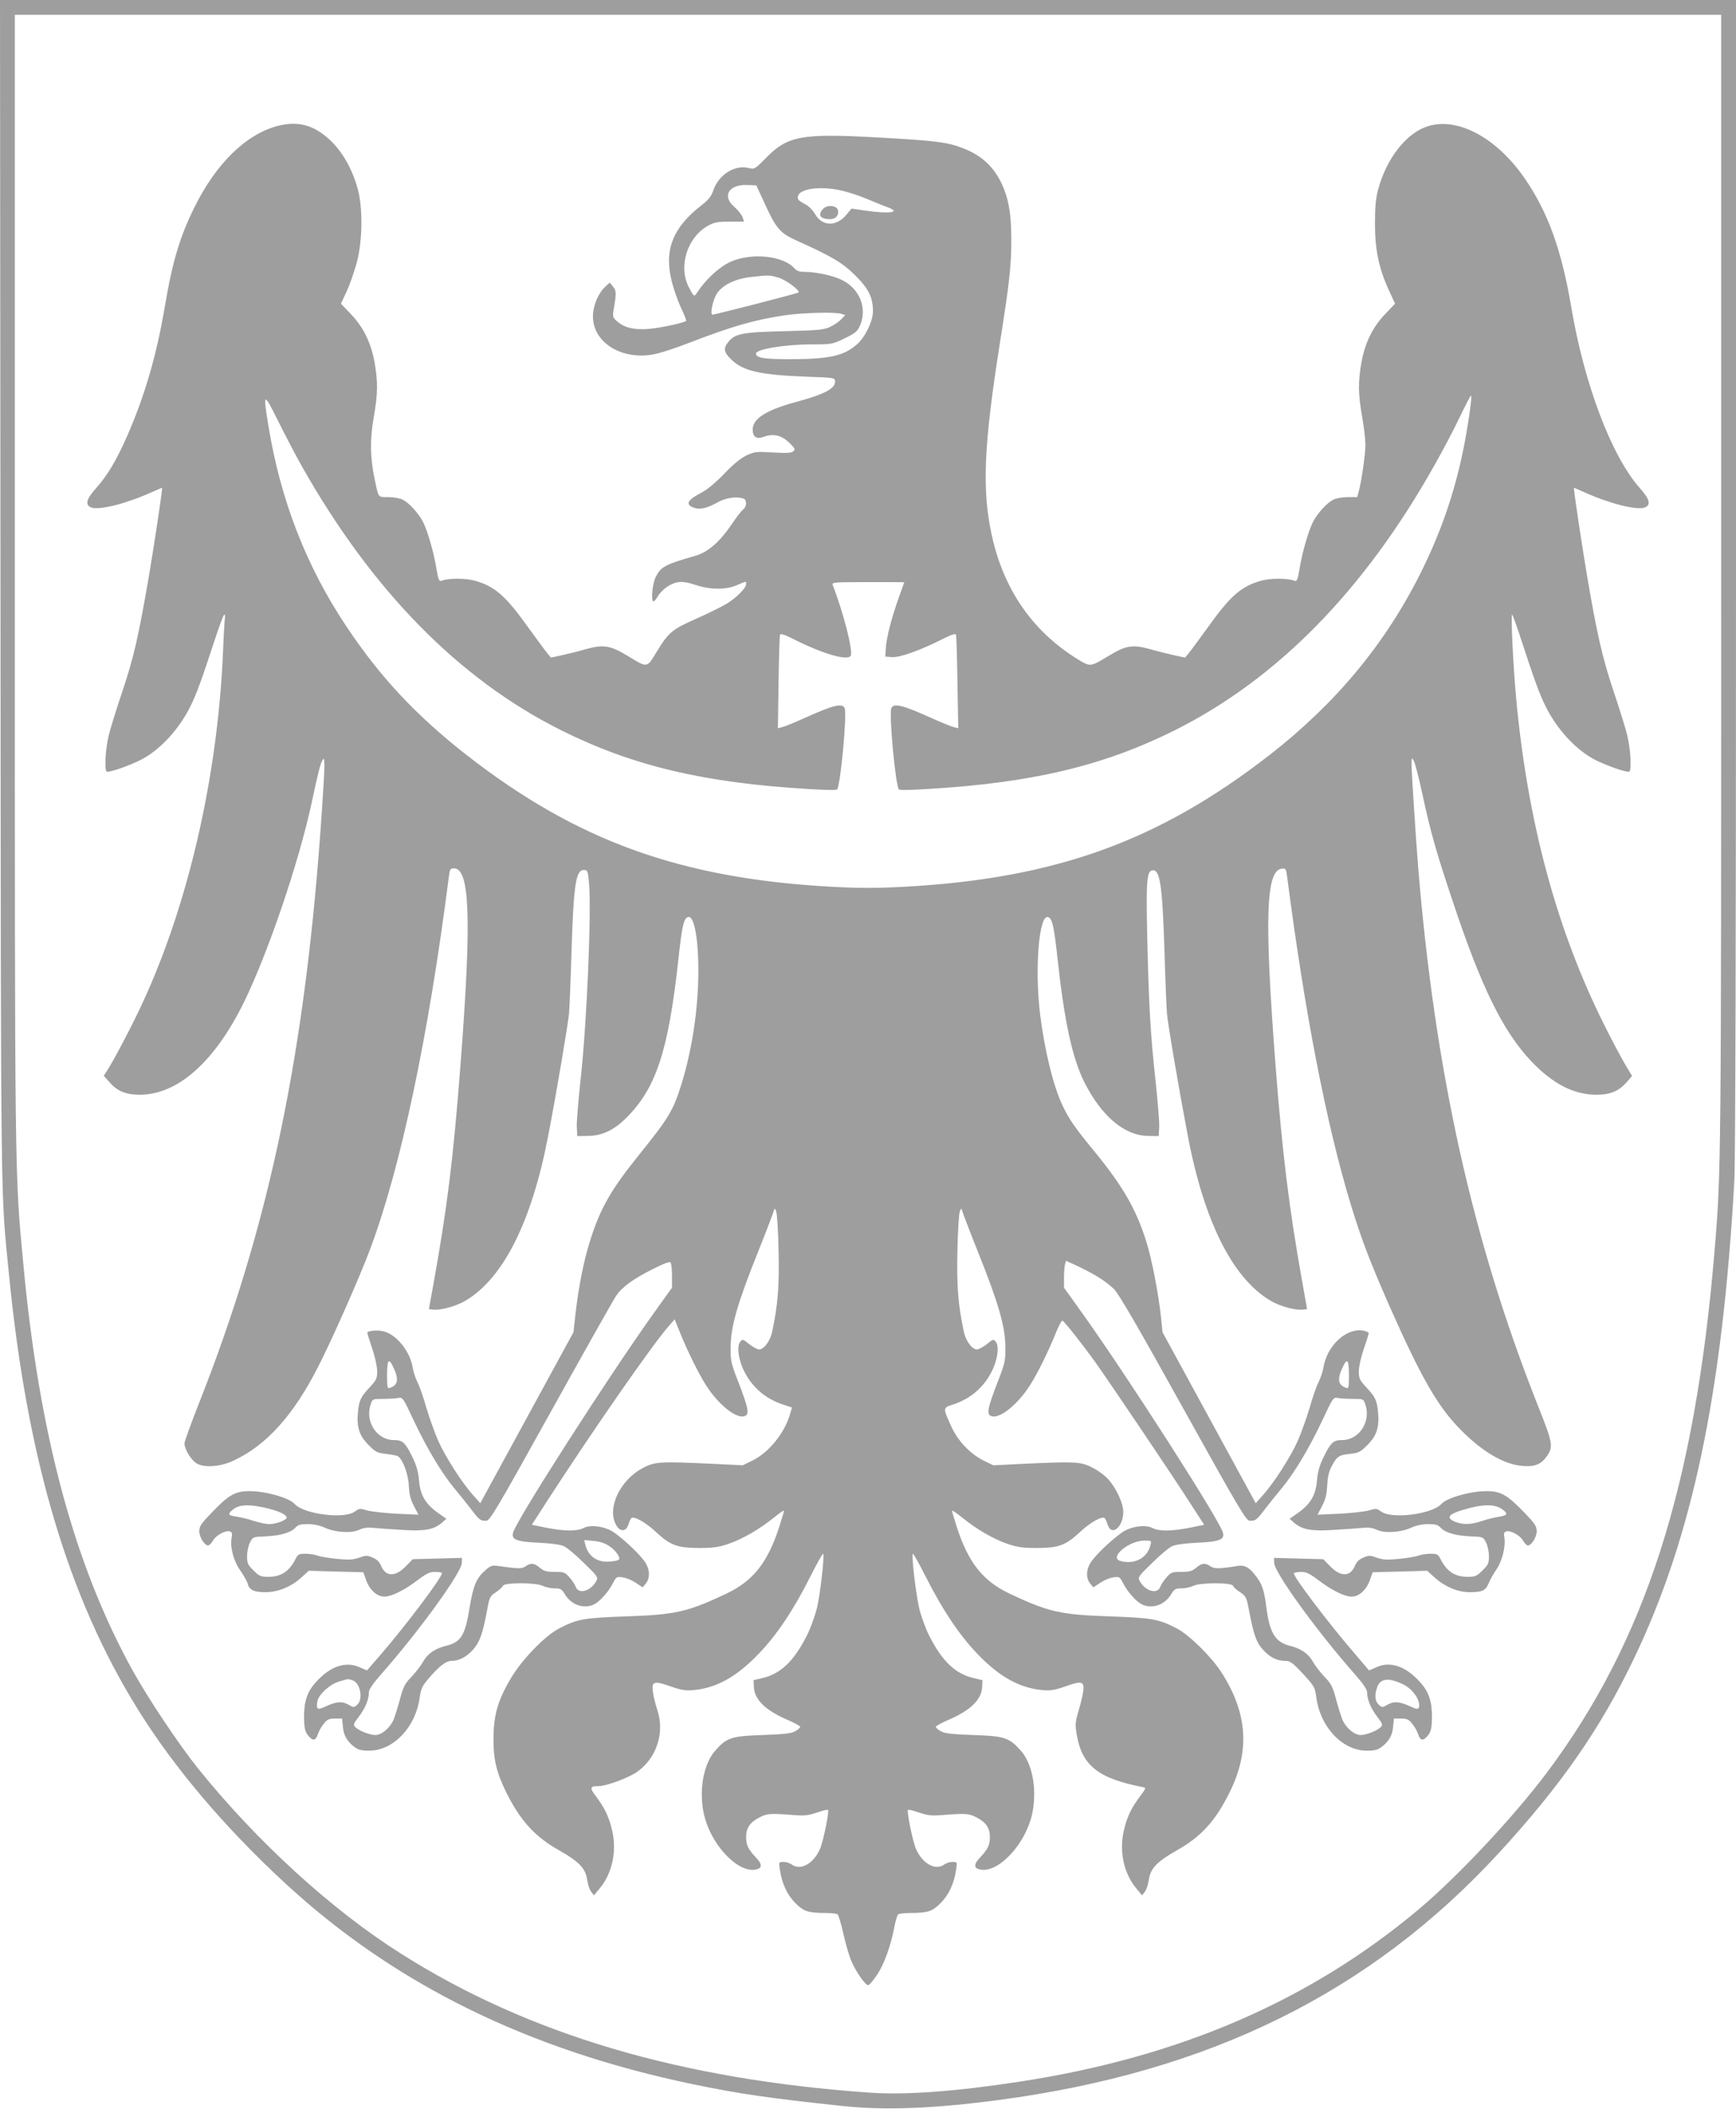 <?xml version="1.0" standalone="no"?>
<!DOCTYPE svg PUBLIC "-//W3C//DTD SVG 20010904//EN"
 "http://www.w3.org/TR/2001/REC-SVG-20010904/DTD/svg10.dtd">
<svg version="1.0" xmlns="http://www.w3.org/2000/svg"
 width="1054pt" height="1280pt" viewBox="0 0 1054 1280"
 preserveAspectRatio="xMidYMid meet">
<g transform="translate(0,1280) scale(0.1,-0.1)"
fill="#9e9e9e" stroke="none">
<path d="M3 9203 c3 -3885 0 -3607 52 -4143 110 -1115 359 -1955 783 -2636
221 -355 528 -717 897 -1057 663 -611 1473 -1009 2475 -1217 279 -58 459 -84
900 -131 261 -28 554 -17 955 36 1280 170 2257 653 3037 1501 375 408 614 751
819 1179 354 740 536 1604 609 2899 6 114 10 1443 10 3672 l0 3494 -5270 0
-5270 0 3 -3597z m10447 85 c0 -3553 0 -3599 -40 -4078 -120 -1435 -420 -2370
-1018 -3168 -201 -268 -544 -634 -782 -833 -662 -554 -1452 -895 -2420 -1043
-392 -60 -687 -81 -903 -67 -1154 80 -2080 354 -2854 845 -421 266 -875 681
-1233 1126 -114 143 -295 413 -391 585 -356 640 -572 1439 -668 2480 -52 551
-51 484 -51 4153 l0 3422 5180 0 5180 0 0 -3422z"/>
<path d="M1683 12035 c-192 -52 -371 -228 -502 -492 -89 -179 -135 -333 -181
-608 -50 -294 -123 -544 -231 -788 -63 -142 -117 -233 -185 -309 -61 -68 -69
-103 -30 -118 48 -18 212 23 363 91 36 16 66 29 67 29 5 0 -50 -361 -83 -555
-62 -356 -90 -478 -156 -675 -36 -107 -75 -231 -85 -275 -20 -79 -27 -210 -12
-218 12 -8 144 38 212 74 115 61 228 184 297 324 35 70 70 166 144 393 29 89
56 162 61 162 4 0 6 -12 3 -27 -2 -16 -7 -95 -10 -178 -30 -763 -209 -1548
-491 -2155 -58 -126 -166 -332 -210 -402 l-24 -37 32 -36 c50 -58 101 -79 188
-79 230 1 453 200 630 559 146 298 332 843 411 1207 43 202 55 247 69 268 14
21 13 -34 -5 -301 -98 -1469 -317 -2521 -751 -3616 -46 -117 -84 -222 -84
-233 0 -35 39 -100 73 -121 44 -28 142 -22 220 14 202 92 369 277 519 573 88
172 254 548 316 715 185 493 354 1292 477 2257 6 46 9 52 31 52 98 0 108 -311
39 -1205 -44 -568 -81 -860 -163 -1316 l-28 -154 25 -3 c45 -6 141 20 199 55
229 137 400 478 500 998 48 247 120 673 127 745 3 36 10 207 15 380 13 404 26
490 75 490 22 0 24 -5 31 -77 16 -171 -13 -856 -51 -1195 -14 -130 -25 -261
-23 -290 l3 -53 66 1 c82 1 152 33 224 102 188 183 263 409 325 980 21 193 31
236 56 246 37 14 64 -122 64 -325 0 -228 -37 -475 -101 -684 -51 -165 -77
-208 -264 -440 -168 -209 -233 -323 -295 -524 -37 -119 -66 -267 -85 -426
l-13 -120 -283 -519 -283 -519 -43 48 c-67 74 -170 235 -213 332 -21 48 -53
138 -71 198 -17 61 -41 130 -54 155 -12 25 -25 64 -29 88 -15 98 -96 200 -174
221 -38 11 -102 5 -102 -8 0 -4 14 -47 30 -96 17 -50 30 -110 30 -137 0 -44
-5 -54 -44 -96 -57 -62 -66 -80 -73 -155 -8 -90 9 -142 66 -198 41 -42 52 -47
106 -53 33 -4 65 -10 71 -14 30 -20 63 -109 66 -178 3 -53 10 -84 31 -124 l28
-53 -133 6 c-74 4 -154 13 -179 20 -43 13 -48 13 -75 -7 -64 -47 -308 -16
-365 46 -34 38 -175 78 -274 78 -88 0 -126 -22 -232 -133 -62 -64 -73 -80 -73
-110 0 -35 32 -87 54 -87 6 0 20 14 30 31 19 33 78 64 103 54 11 -4 14 -14 10
-34 -12 -57 10 -143 51 -201 21 -30 42 -67 46 -82 9 -38 40 -52 112 -51 75 1
153 33 216 91 l43 39 166 -5 165 -4 17 -48 c21 -59 66 -100 110 -100 44 0 119
37 200 98 54 41 76 52 106 52 21 0 41 -3 44 -6 12 -13 -218 -319 -375 -500
l-80 -92 -46 20 c-84 37 -178 5 -264 -91 -54 -60 -73 -118 -72 -219 1 -57 6
-79 21 -100 30 -40 49 -39 63 3 6 19 23 49 37 65 20 25 32 30 68 30 l42 0 5
-51 c5 -53 26 -89 72 -123 21 -16 42 -21 89 -21 146 1 281 143 305 322 7 51
15 69 50 111 66 78 109 112 143 112 46 0 90 23 131 68 40 45 58 94 84 233 16
86 18 91 54 115 21 14 41 32 44 40 8 20 203 20 242 -1 16 -8 48 -15 71 -15 36
0 43 -4 62 -35 39 -66 117 -93 180 -61 36 19 85 75 112 127 20 39 22 41 58 36
21 -2 57 -17 81 -33 l42 -28 19 23 c28 35 25 90 -9 137 -41 56 -156 160 -203
185 -57 29 -128 35 -167 15 -39 -20 -112 -20 -225 2 l-88 18 96 149 c268 414
634 942 733 1054 l38 44 34 -84 c42 -105 112 -247 157 -317 75 -117 182 -203
233 -187 31 10 25 45 -32 194 -51 131 -53 139 -52 231 2 124 42 262 169 579
52 130 95 243 96 251 0 8 5 4 11 -10 6 -14 13 -122 15 -240 5 -213 -4 -330
-39 -493 -11 -54 -50 -107 -79 -107 -11 0 -38 15 -60 32 -40 32 -41 32 -56 13
-20 -27 -10 -104 22 -171 50 -103 132 -174 241 -209 l52 -17 -10 -36 c-33
-118 -128 -236 -231 -287 l-58 -28 -182 9 c-326 15 -352 13 -425 -26 -136 -72
-216 -238 -164 -340 23 -48 62 -49 77 -3 6 18 14 35 17 39 16 15 87 -24 153
-86 88 -81 128 -95 270 -95 82 1 113 6 173 27 87 31 184 88 270 157 34 28 62
47 62 42 0 -5 -14 -51 -30 -101 -70 -215 -159 -326 -320 -402 -235 -111 -308
-128 -610 -138 -255 -9 -295 -16 -405 -73 -87 -45 -226 -189 -293 -302 -80
-135 -105 -224 -106 -365 -1 -130 19 -210 81 -335 85 -168 172 -263 318 -345
122 -69 160 -110 170 -179 4 -28 15 -61 24 -72 l17 -22 38 46 c74 91 102 224
72 350 -19 80 -44 133 -97 204 -41 54 -38 63 16 63 46 0 178 49 231 85 120 83
171 238 125 376 -11 35 -24 85 -27 111 -9 64 7 69 108 33 67 -23 90 -27 142
-22 137 13 261 82 393 221 110 114 210 264 311 464 42 84 78 148 80 142 8 -22
-19 -249 -38 -330 -12 -47 -39 -122 -61 -166 -79 -156 -159 -233 -273 -259
l-51 -12 2 -42 c4 -76 68 -139 200 -197 43 -18 79 -38 81 -43 2 -5 -12 -18
-30 -28 -26 -14 -67 -18 -198 -23 -189 -6 -218 -16 -287 -94 -73 -82 -101
-244 -69 -388 39 -173 191 -343 301 -336 52 4 58 29 17 72 -50 53 -62 78 -62
127 0 56 24 90 83 120 44 23 66 24 197 14 72 -6 94 -4 149 14 35 12 65 20 68
17 9 -9 -28 -189 -48 -237 -40 -91 -120 -134 -173 -94 -11 8 -33 15 -49 15
-29 0 -29 0 -22 -47 12 -84 45 -154 94 -203 51 -51 78 -60 186 -60 33 0 65 -4
70 -8 6 -4 21 -54 34 -112 13 -58 34 -132 47 -165 29 -70 90 -158 107 -153 7
2 30 31 53 64 42 63 84 179 105 294 7 36 17 68 23 72 6 4 38 8 71 8 108 0 135
9 186 60 49 49 82 119 94 203 7 47 7 47 -22 47 -16 0 -38 -7 -49 -15 -53 -40
-133 3 -173 94 -20 48 -57 228 -48 237 3 3 33 -5 68 -17 55 -18 77 -20 149
-14 131 10 153 9 197 -14 59 -30 83 -64 83 -120 0 -49 -12 -74 -62 -127 -41
-43 -35 -68 17 -72 110 -7 262 163 301 336 32 145 4 305 -67 386 -71 80 -99
90 -289 96 -131 5 -172 9 -198 23 -18 10 -32 23 -30 28 2 5 38 25 81 43 132
58 196 121 200 197 l2 42 -51 12 c-114 26 -194 103 -273 259 -22 44 -49 119
-60 165 -19 81 -47 309 -39 331 2 6 38 -59 81 -144 103 -202 201 -348 310
-462 132 -139 256 -208 393 -221 52 -5 75 -1 142 22 99 36 117 31 109 -29 -4
-25 -16 -79 -29 -120 -20 -70 -21 -82 -10 -147 32 -184 131 -263 400 -315 22
-4 21 -6 -17 -57 -53 -71 -78 -124 -97 -204 -30 -126 -2 -259 72 -350 l38 -46
17 22 c9 11 20 44 24 72 10 69 48 110 170 179 146 82 233 177 317 345 129 255
114 487 -47 737 -62 95 -193 224 -270 265 -110 57 -150 64 -405 73 -302 10
-375 27 -610 138 -161 76 -250 187 -320 402 -16 50 -30 96 -30 101 0 5 28 -14
63 -42 85 -69 182 -126 269 -157 60 -21 91 -26 173 -27 142 0 182 14 270 95
66 62 137 101 153 86 3 -4 11 -21 17 -39 24 -74 95 -15 95 78 0 48 -38 134
-85 190 -18 23 -62 57 -97 75 -73 39 -99 41 -425 26 l-182 -9 -58 28 c-82 41
-157 119 -197 207 -52 114 -52 114 8 133 109 35 191 106 241 209 32 67 42 144
22 171 -15 19 -16 19 -56 -13 -22 -17 -49 -32 -60 -32 -29 0 -68 53 -79 107
-35 163 -44 280 -39 493 2 118 9 226 15 240 6 14 11 18 11 10 1 -8 44 -121 96
-251 127 -317 167 -455 169 -579 1 -92 -1 -100 -52 -231 -57 -149 -63 -184
-32 -194 51 -16 158 70 233 187 45 69 115 212 156 315 18 46 37 80 42 78 16
-10 126 -150 201 -255 102 -144 447 -656 564 -837 l95 -147 -88 -18 c-113 -22
-186 -22 -225 -2 -39 20 -110 14 -167 -15 -47 -25 -162 -129 -203 -185 -34
-47 -37 -102 -9 -137 l19 -23 42 28 c24 16 60 31 81 33 36 5 38 3 58 -36 27
-52 76 -108 112 -127 63 -32 141 -5 180 61 19 31 26 35 62 35 23 0 55 7 71 15
39 21 234 21 242 1 3 -8 22 -26 43 -39 36 -24 39 -30 55 -114 28 -147 44 -191
84 -235 41 -46 85 -68 135 -68 27 0 42 -10 83 -52 94 -100 97 -104 106 -170
24 -180 158 -322 305 -323 47 0 68 5 89 21 46 34 67 70 72 123 l5 51 42 0 c36
0 48 -5 68 -30 14 -16 31 -46 37 -65 14 -42 33 -43 63 -3 15 21 20 43 21 100
1 101 -18 159 -72 219 -86 96 -180 129 -264 91 l-46 -20 -74 87 c-169 195
-391 488 -382 503 3 4 23 8 44 8 31 0 52 -10 107 -52 81 -61 156 -98 200 -98
44 0 89 41 110 100 l17 48 165 4 166 5 43 -39 c61 -56 140 -90 210 -91 79 -1
101 9 119 51 8 21 30 60 49 88 36 53 57 142 47 197 -4 18 0 29 10 32 25 10 84
-21 103 -54 10 -17 24 -31 30 -31 22 0 54 52 54 87 0 30 -11 46 -72 110 -107
111 -145 133 -233 133 -99 0 -240 -40 -274 -78 -57 -62 -301 -93 -365 -46 -27
20 -32 20 -75 7 -25 -7 -105 -16 -179 -20 l-133 -6 28 53 c21 40 28 71 31 124
2 47 10 84 24 111 34 66 46 74 112 81 55 6 65 11 107 53 57 56 74 108 66 198
-7 75 -16 93 -73 155 -39 42 -44 52 -44 96 0 28 13 85 30 135 17 48 30 91 30
96 0 5 -14 11 -31 15 -103 20 -222 -89 -244 -224 -4 -25 -18 -65 -30 -90 -13
-25 -37 -94 -54 -155 -18 -60 -50 -150 -71 -198 -43 -97 -146 -258 -213 -332
l-43 -48 -283 519 -283 519 -9 90 c-15 142 -56 356 -90 462 -63 199 -143 337
-325 558 -110 134 -146 187 -184 268 -56 119 -108 334 -135 550 -34 279 -7
612 49 591 25 -10 35 -53 56 -246 42 -387 90 -608 163 -755 105 -208 244 -325
387 -327 l65 -1 3 53 c2 29 -9 160 -23 290 -30 272 -41 466 -50 882 -7 322 -2
383 31 388 47 7 61 -87 74 -488 5 -173 12 -344 15 -380 6 -70 77 -484 127
-745 99 -519 271 -861 500 -998 58 -35 154 -61 199 -55 l25 3 -33 185 c-76
427 -117 757 -158 1285 -69 899 -60 1192 37 1203 24 3 26 0 33 -50 106 -819
237 -1496 384 -1981 65 -215 120 -358 243 -637 190 -427 289 -599 427 -738
132 -134 263 -210 375 -219 72 -6 112 9 146 57 42 59 39 79 -53 310 -398 1003
-625 2029 -727 3270 -15 188 -40 578 -40 624 1 41 1 41 15 16 7 -14 30 -102
50 -195 50 -233 82 -347 185 -655 174 -523 306 -791 478 -972 130 -136 256
-201 392 -202 87 0 138 21 188 78 l31 36 -46 77 c-25 43 -81 148 -123 233
-289 577 -466 1235 -535 1985 -18 194 -33 505 -24 505 3 0 29 -73 58 -162 74
-227 109 -323 144 -393 69 -140 182 -263 297 -324 68 -36 200 -82 212 -74 15
8 8 139 -12 218 -10 44 -49 168 -85 275 -66 196 -101 351 -160 700 -31 182
-83 530 -79 530 1 0 31 -13 67 -29 151 -68 315 -109 363 -91 39 15 31 50 -30
118 -171 192 -337 629 -416 1097 -59 349 -142 579 -284 784 -174 252 -419 379
-601 310 -124 -46 -238 -196 -287 -376 -16 -61 -20 -108 -20 -213 0 -156 24
-271 86 -405 l36 -78 -60 -63 c-77 -80 -124 -177 -145 -298 -20 -117 -19 -188
5 -325 11 -62 20 -139 20 -170 0 -57 -23 -217 -40 -282 l-10 -36 -57 0 c-34 0
-71 -7 -89 -16 -39 -20 -97 -84 -123 -136 -27 -53 -66 -188 -81 -284 -11 -65
-16 -77 -29 -72 -43 17 -149 17 -207 0 -118 -34 -184 -91 -319 -280 -52 -71
-104 -143 -117 -158 l-23 -28 -65 14 c-36 8 -102 24 -146 37 -108 30 -149 23
-252 -40 -115 -69 -111 -69 -195 -17 -271 169 -445 423 -516 751 -60 275 -48
544 50 1166 58 365 69 466 69 625 0 159 -16 248 -58 340 -51 107 -126 175
-244 219 -91 34 -167 43 -513 62 -457 25 -542 10 -672 -122 -71 -72 -72 -72
-110 -63 -84 19 -178 -41 -211 -133 -13 -40 -29 -59 -72 -93 -176 -136 -230
-273 -181 -465 12 -47 37 -118 56 -159 20 -41 33 -76 31 -78 -11 -12 -160 -44
-226 -49 -89 -7 -146 6 -190 43 -28 23 -31 31 -26 62 19 113 19 126 -2 151
l-20 25 -27 -25 c-43 -39 -75 -116 -75 -180 0 -167 191 -276 393 -225 37 9
120 37 185 62 263 102 400 141 583 169 110 16 309 22 348 9 l23 -7 -24 -25
c-12 -14 -43 -35 -68 -47 -40 -18 -70 -21 -280 -26 -256 -6 -299 -15 -340 -68
-29 -36 -25 -60 18 -102 71 -71 173 -95 455 -106 174 -6 177 -7 177 -29 0 -44
-62 -77 -238 -125 -179 -48 -262 -101 -262 -166 0 -45 22 -61 64 -46 66 24
116 10 169 -46 25 -26 26 -30 12 -42 -11 -9 -42 -11 -123 -6 -101 6 -110 5
-160 -18 -35 -17 -79 -53 -133 -109 -46 -49 -102 -96 -132 -112 -94 -50 -108
-74 -58 -95 38 -15 82 -6 147 31 50 28 118 38 158 23 22 -8 20 -50 -2 -66 -10
-7 -41 -47 -69 -89 -74 -109 -145 -171 -224 -193 -182 -52 -207 -66 -238 -128
-21 -43 -30 -148 -13 -148 4 0 16 13 25 30 26 43 80 81 126 87 26 4 61 -2 107
-18 89 -29 183 -29 249 0 57 25 55 25 55 6 0 -24 -58 -82 -118 -119 -32 -19
-115 -60 -187 -92 -147 -65 -167 -83 -240 -203 -58 -96 -53 -96 -175 -21 -105
63 -146 70 -254 40 -44 -13 -110 -29 -146 -37 l-65 -14 -23 28 c-13 15 -65 87
-117 158 -135 189 -201 246 -319 280 -58 17 -164 17 -207 0 -13 -5 -18 7 -29
72 -15 96 -54 231 -81 284 -26 52 -84 116 -123 136 -18 9 -55 16 -88 16 -65 0
-59 -7 -83 107 -28 133 -30 241 -6 377 25 144 26 210 6 329 -21 121 -68 218
-145 298 l-60 63 35 75 c19 41 46 120 61 174 35 132 38 327 6 447 -32 119 -93
226 -167 296 -101 94 -197 119 -322 86z m2956 -462 c70 -155 96 -187 189 -229
222 -100 285 -137 363 -214 83 -82 109 -134 109 -220 0 -59 -47 -156 -96 -199
-81 -72 -169 -91 -414 -91 -151 0 -200 8 -200 34 0 27 176 56 344 56 116 0
121 1 193 36 65 31 77 41 94 77 47 106 -2 228 -114 280 -55 26 -156 47 -224
47 -28 0 -46 6 -59 21 -70 78 -261 97 -389 40 -68 -31 -150 -106 -205 -190
-16 -23 -16 -23 -45 30 -70 129 -14 311 119 382 33 18 58 22 127 22 l86 0 -9
28 c-6 15 -28 42 -49 61 -78 66 -34 139 80 133 l53 -2 47 -102z m464 72 c37
-8 107 -30 155 -50 48 -20 106 -44 129 -52 88 -32 16 -43 -134 -21 l-83 12
-31 -37 c-61 -74 -148 -72 -191 5 -14 23 -38 48 -60 59 -42 22 -50 31 -42 52
16 43 136 58 257 32z m-377 -530 c46 -13 134 -79 122 -90 -5 -6 -506 -134
-522 -135 -17 0 2 91 27 129 35 52 110 89 207 100 109 12 112 12 166 -4z
m-2895 -1142 c428 -758 956 -1296 1578 -1606 431 -215 867 -319 1506 -356 88
-6 163 -7 167 -3 21 22 62 462 46 495 -16 31 -69 18 -248 -63 -58 -26 -117
-50 -131 -53 l-26 -7 4 278 c2 152 6 283 9 290 2 9 28 0 86 -29 176 -88 323
-131 343 -99 16 26 -44 263 -110 431 -5 15 16 16 214 16 122 0 221 0 221 -1 0
0 -16 -45 -35 -98 -43 -122 -73 -238 -77 -303 l-3 -50 42 -3 c47 -3 165 39
301 107 58 29 84 38 86 29 3 -7 7 -138 9 -290 l5 -278 -27 7 c-14 3 -73 27
-131 53 -179 81 -232 94 -248 63 -16 -33 25 -473 46 -495 4 -4 79 -3 167 3
639 37 1075 141 1506 356 624 312 1151 849 1578 1609 53 93 123 227 156 297
33 69 63 126 66 126 9 1 -18 -186 -47 -329 -54 -264 -135 -498 -255 -740 -216
-435 -518 -799 -922 -1113 -674 -523 -1301 -749 -2218 -799 -170 -9 -268 -9
-438 0 -918 50 -1550 278 -2221 802 -304 238 -524 473 -728 780 -243 364 -399
766 -472 1214 -34 206 -30 209 55 38 41 -83 107 -209 146 -279z m2249 -4918
l0 -70 -111 -155 c-274 -383 -836 -1259 -854 -1332 -11 -42 21 -55 156 -61 66
-3 130 -11 150 -20 19 -7 74 -53 123 -102 88 -85 89 -88 75 -113 -35 -61 -109
-80 -124 -31 -4 11 -20 36 -37 55 -28 32 -34 34 -90 34 -50 0 -65 4 -90 25
-34 29 -55 31 -87 9 -23 -16 -40 -16 -167 2 -36 5 -46 2 -78 -27 -54 -47 -73
-93 -95 -227 -27 -168 -52 -209 -144 -231 -65 -16 -112 -48 -138 -96 -12 -22
-43 -62 -69 -90 -42 -43 -51 -61 -71 -135 -12 -47 -30 -103 -39 -126 -22 -51
-72 -94 -111 -94 -34 0 -95 24 -120 46 -16 15 -15 19 20 66 39 50 61 105 61
149 0 15 26 53 71 104 233 264 490 619 493 679 l1 31 -150 -4 -149 -4 -41 -42
c-64 -66 -123 -66 -151 1 -10 25 -26 40 -52 51 -33 14 -41 14 -82 -1 -37 -13
-62 -14 -135 -7 -49 5 -103 14 -118 20 -16 6 -48 11 -72 11 -40 0 -46 -3 -61
-32 -38 -76 -88 -108 -165 -108 -46 0 -55 4 -90 39 -35 34 -39 44 -39 87 0 27
8 64 18 83 17 33 19 34 87 36 93 4 158 22 186 51 19 20 32 24 78 24 35 0 73
-8 101 -21 66 -30 161 -36 210 -14 30 14 53 16 102 11 35 -3 113 -9 173 -12
125 -7 178 3 225 42 l30 26 -55 39 c-73 53 -104 107 -111 195 -4 48 -15 89
-37 134 -45 94 -61 110 -115 110 -105 0 -178 113 -141 219 11 30 12 31 74 31
34 0 75 2 91 5 29 6 30 4 94 -132 81 -172 171 -322 247 -414 32 -38 78 -96
102 -127 50 -66 57 -72 92 -72 23 0 55 53 394 663 202 364 381 681 396 703 37
54 106 104 227 164 68 34 99 45 104 37 4 -7 8 -43 8 -82z m2580 -1 c35 -20 82
-56 104 -78 29 -29 152 -241 420 -724 349 -627 382 -682 405 -682 35 0 42 6
92 72 24 31 70 89 102 127 76 92 166 242 247 414 64 136 65 138 94 132 16 -3
57 -5 91 -5 62 0 63 -1 74 -31 37 -106 -36 -219 -141 -219 -54 0 -70 -16 -115
-110 -22 -45 -33 -86 -37 -134 -7 -88 -38 -142 -111 -195 l-55 -39 30 -26 c47
-39 100 -49 225 -42 61 3 138 9 173 12 49 5 72 3 102 -11 49 -22 144 -16 210
14 28 13 66 21 101 21 46 0 59 -4 78 -24 28 -29 93 -47 186 -51 68 -2 70 -3
87 -36 10 -19 18 -56 18 -83 0 -43 -4 -53 -39 -87 -35 -35 -44 -39 -90 -39
-77 0 -127 32 -165 108 -15 29 -21 32 -61 32 -24 0 -56 -5 -72 -11 -15 -6 -68
-15 -118 -20 -73 -7 -98 -6 -135 7 -41 15 -49 15 -82 1 -26 -11 -42 -26 -52
-51 -28 -67 -87 -67 -151 -1 l-41 42 -149 4 -150 4 1 -31 c3 -60 260 -415 493
-679 45 -51 71 -89 71 -104 0 -44 22 -99 61 -149 35 -47 36 -51 20 -66 -25
-22 -86 -46 -120 -46 -39 0 -89 43 -111 94 -9 23 -27 79 -39 126 -20 74 -29
92 -71 135 -26 28 -57 68 -69 90 -26 48 -73 80 -138 96 -89 22 -123 76 -143
224 -14 110 -25 146 -60 193 -42 58 -72 76 -117 68 -109 -18 -141 -18 -164 -2
-32 22 -53 20 -87 -9 -25 -21 -40 -25 -90 -25 -56 0 -62 -2 -90 -34 -17 -19
-33 -44 -37 -55 -15 -49 -89 -30 -124 31 -14 25 -13 28 75 113 49 49 104 95
123 102 20 9 84 17 150 20 135 6 167 19 156 61 -18 73 -580 949 -854 1332
l-111 155 0 60 c0 33 3 70 6 81 l6 22 62 -28 c35 -16 91 -45 126 -66z m-4270
-556 c32 -70 26 -104 -22 -121 -16 -6 -18 2 -18 78 0 96 11 107 40 43z m5800
-43 c0 -76 -2 -84 -17 -78 -49 17 -55 51 -23 121 29 64 40 53 40 -43z m-6555
-812 c65 -17 105 -37 105 -54 0 -15 -64 -39 -105 -39 -20 0 -61 9 -93 19 -31
11 -78 22 -104 26 -53 8 -57 14 -28 40 40 36 106 38 225 8z m7484 -2 c39 -27
35 -38 -16 -46 -26 -4 -74 -15 -105 -26 -69 -23 -116 -24 -163 -5 -57 24 -42
46 46 72 119 36 193 37 238 5z m-5419 -225 c39 -26 70 -70 57 -82 -3 -4 -25
-9 -49 -11 -78 -9 -136 29 -154 101 l-7 29 56 -5 c38 -3 69 -13 97 -32z m3285
7 c-19 -79 -96 -120 -182 -97 -73 20 50 124 146 124 42 0 43 -1 36 -27z
m-4842 -822 c45 -17 63 -114 26 -147 -20 -18 -22 -18 -51 -1 -40 23 -73 21
-135 -7 -56 -27 -65 -22 -56 29 8 41 74 102 130 119 59 18 57 18 86 7z m6375
-23 c61 -29 111 -103 96 -143 -4 -10 -17 -8 -57 11 -62 28 -95 30 -135 7 -29
-17 -31 -17 -51 1 -23 21 -27 57 -10 105 19 55 69 61 157 19z"/>
<path d="M4997 11532 c-34 -37 -17 -62 43 -62 33 0 53 21 48 52 -4 31 -66 38
-91 10z"/>
</g>
</svg>
